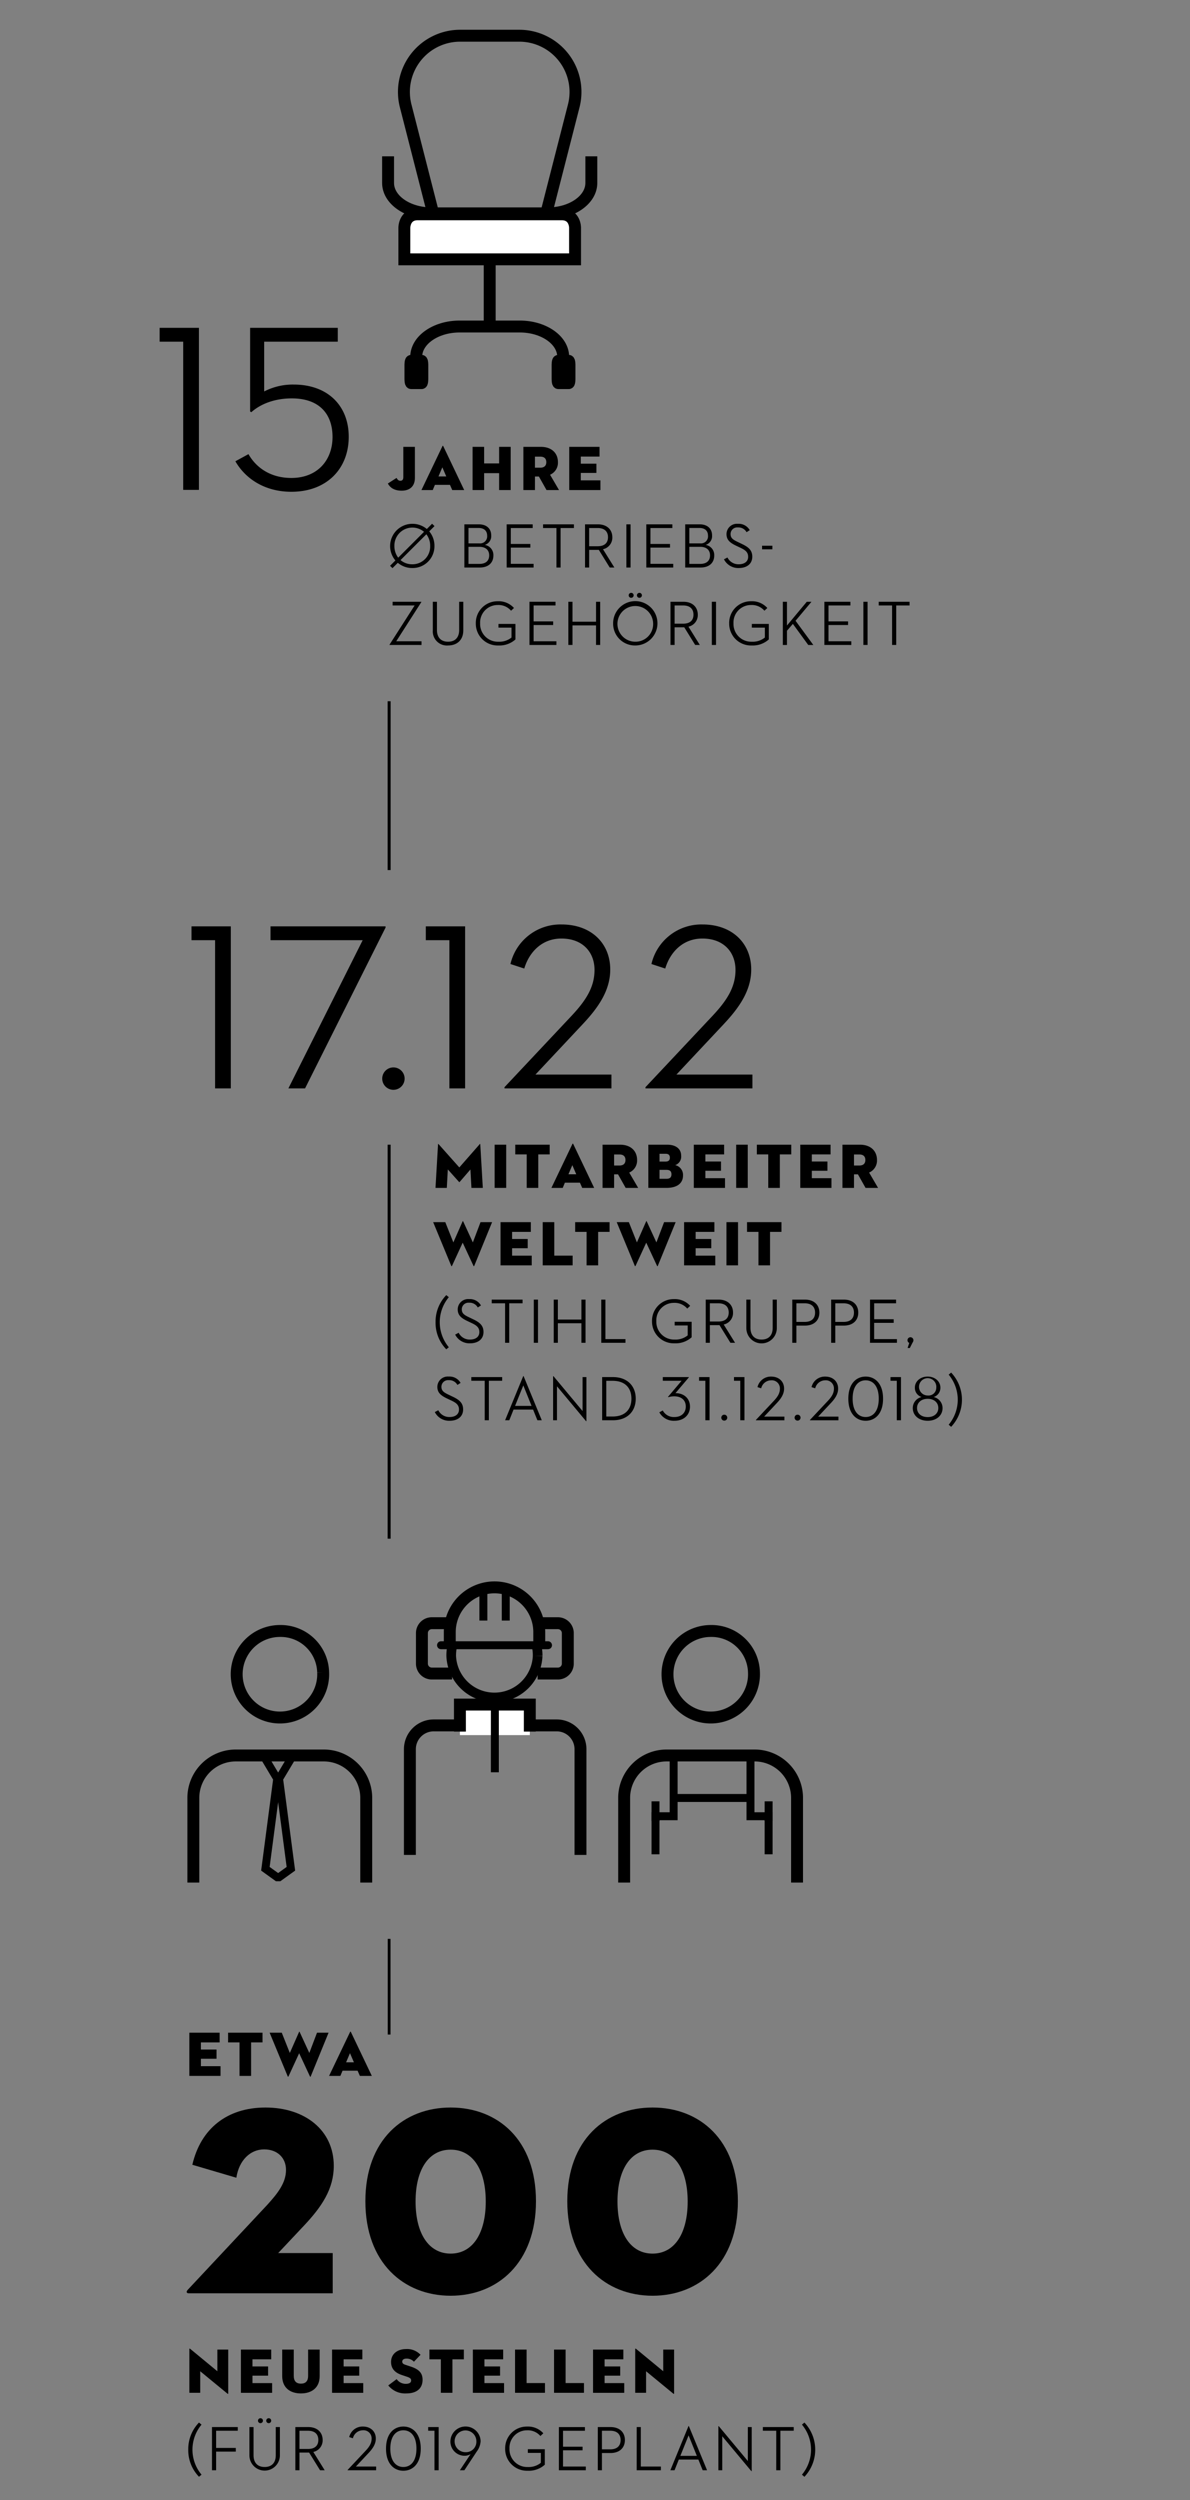 <svg id="de" xmlns="http://www.w3.org/2000/svg" viewBox="0 0 400 840">
  <rect x="0" y="0" width="400" height="840" fill="#808080" stroke="none"/>
  <title>01_macher</title>
  <line x1="130.802" y1="235.611" x2="130.802" y2="292.348" fill="none" stroke="#000"/>
  <line x1="130.802" y1="384.613" x2="130.802" y2="516.998" fill="none" stroke="#000"/>
  <line x1="130.802" y1="651.46" x2="130.802" y2="683.61" fill="none" stroke="#000" stroke-width="0.934"/>
  <path d="M253.435,562a14.539,14.539,0,1,1-14.529-13.992A14.263,14.263,0,0,1,253.435,562Zm14.48,70.547V603.836a14.268,14.268,0,0,0-14.528-13.993H224.33A14.266,14.266,0,0,0,209.8,603.836v28.712" fill="none" stroke="#000" stroke-miterlimit="10" stroke-width="4.003"/>
  <line x1="226.938" y1="604.122" x2="252.227" y2="604.122" fill="none" stroke="#000" stroke-miterlimit="10" stroke-width="2.669"/>
  <polyline points="252.264 590.057 252.264 610.256 258.36 610.256 258.36 623.047" fill="none" stroke="#000" stroke-miterlimit="10" stroke-width="2.669"/>
  <line x1="220.336" y1="611.853" x2="220.336" y2="605.243" fill="none" stroke="#000" stroke-miterlimit="10" stroke-width="2.669"/>
  <line x1="258.36" y1="611.853" x2="258.36" y2="605.243" fill="none" stroke="#000" stroke-miterlimit="10" stroke-width="2.669"/>
  <polyline points="220.336 623.048 220.336 610.256 226.431 610.256 226.431 590.057" fill="none" stroke="#000" stroke-miterlimit="10" stroke-width="2.669"/>
  <path d="M108.624,562A14.539,14.539,0,1,1,94.1,548.009,14.263,14.263,0,0,1,108.624,562m14.48,70.547V603.836a14.268,14.268,0,0,0-14.528-13.993H79.519A14.266,14.266,0,0,0,64.99,603.836v28.712" fill="none" stroke="#000" stroke-miterlimit="10" stroke-width="4.003"/>
  <polyline points="88.29 589.472 93.179 597.654 89.208 627.907 93.179 630.765 93.806 630.765 97.777 627.907 93.806 597.654 98.695 589.472" fill="none" stroke="#000" stroke-width="2.669"/>
  <g>
    <path d="M180.727,545.393h6.8a3.334,3.334,0,0,1,3.333,3.335v10.251a3.334,3.334,0,0,1-3.333,3.333h-6.8m-28.775,0h-6.8a3.335,3.335,0,0,1-3.333-3.336v-10.25a3.334,3.334,0,0,1,3.333-3.333h6.8m-14.176,77.862V587.734a8,8,0,0,1,8-8h41.346a8,8,0,0,1,8,8v35.521" fill="none" stroke="#000" stroke-miterlimit="10" stroke-width="4.003"/>
    <path d="M181.263,552.01v-3.617a15.038,15.038,0,0,0-30.076,0v3.862" fill="none" stroke="#000" stroke-linecap="round" stroke-linejoin="round" stroke-width="4.003"/>
  </g>
  <line x1="148.245" y1="552.796" x2="184.205" y2="552.796" fill="none" stroke="#000" stroke-linecap="round" stroke-linejoin="round" stroke-width="2.669"/>
  <path d="M170,533.86v10.654m-7.518-10.3v10.3" fill="none" stroke="#000" stroke-linejoin="round" stroke-width="2.669"/>
  <polyline points="154.596 582.994 154.596 572.735 178.086 572.735 178.086 582.994" fill="#fff"/>
  <polyline points="154.596 581.818 154.596 572.736 178.086 572.736 178.086 581.818" fill="none" stroke="#000" stroke-miterlimit="10" stroke-width="4.003"/>
  <line x1="166.34" y1="571.047" x2="166.34" y2="595.485" fill="none" stroke="#000" stroke-miterlimit="10" stroke-width="2.669"/>
  <g>
    <path d="M180.723,556.358a14.539,14.539,0,0,1-29.057,0,15.671,15.671,0,0,1,.459-3.853" fill="none" stroke="#000" stroke-miterlimit="10" stroke-width="3.24"/>
    <path d="M180.318,552.736a15.66,15.66,0,0,1,.406,3.621" fill="none" stroke="#000" stroke-miterlimit="10" stroke-width="3.24"/>
  </g>
  <g>
    <path d="M164.607,86.288c-4.593,0-15.569-1.155-18.31-11.87l-9.935-38.83A18.9,18.9,0,0,1,154.672,12h19.871a18.9,18.9,0,0,1,18.31,23.588l-9.936,38.83c-2.743,10.715-13.72,11.87-18.31,11.87" fill="none" stroke="#000" stroke-miterlimit="10" stroke-width="4.003"/>
    <path d="M135.919,87.138V76.474S135.9,72,140.407,72h48.4c4.51,0,4.489,4.473,4.489,4.473V87.138H135.919Z" fill="#fff"/>
    <path d="M135.919,87.138V76.474S135.9,72,140.407,72h48.4c4.51,0,4.489,4.473,4.489,4.473V87.138H135.919Z" fill="none" stroke="#000" stroke-miterlimit="10" stroke-width="4.003"/>
    <path d="M189.313,125.092V119.92c0-5.636-6.536-10.211-14.6-10.211H154.5c-8.064,0-14.6,4.575-14.6,10.211v5.172" fill="none" stroke="#000" stroke-miterlimit="10" stroke-width="4.003"/>
  </g>
  <line x1="164.607" y1="85.543" x2="164.607" y2="108.977" fill="none" stroke="#000" stroke-width="4.003"/>
  <g>
    <path d="M141.96,127.232v-4.5s0-1.491-.277-1.491h-3.448c-.28,0-.278,1.491-.278,1.491v4.5s0,1.5.278,1.5h3.448c.277,0,.277-1.5.277-1.5" fill="#fff"/>
    <path d="M141.96,127.232v-4.5s0-1.491-.277-1.491h-3.448c-.28,0-.278,1.491-.278,1.491v4.5s0,1.5.278,1.5h3.448C141.96,128.731,141.96,127.232,141.96,127.232Z" fill="none" stroke="#000" stroke-miterlimit="10" stroke-width="4.003"/>
    <path d="M191.422,127.232v-4.5s0-1.491-.278-1.491H187.7c-.28,0-.277,1.491-.277,1.491v4.5s0,1.5.277,1.5h3.448c.278,0,.278-1.5.278-1.5" fill="#fff"/>
    <path d="M191.422,127.232v-4.5s0-1.491-.278-1.491H187.7c-.28,0-.277,1.491-.277,1.491v4.5s0,1.5.277,1.5h3.448C191.422,128.731,191.422,127.232,191.422,127.232Z" fill="none" stroke="#000" stroke-miterlimit="10" stroke-width="4.003"/>
    <path d="M198.769,52.525v8.953c0,5.637-6.535,10.211-14.6,10.211H145.045c-8.065,0-14.6-4.574-14.6-10.211V52.525" fill="none" stroke="#000" stroke-miterlimit="10" stroke-width="4.003"/>
  </g>
  <g>
    <path d="M139.462,160.582c0,2.732-1.644,4.29-4.441,4.29-2.455,0-3.906-1-4.653-2.412l2.924-1.878c.3.512.62.96,1.281.96.619,0,1-.341,1-1.238V150.143h3.885Z"/>
    <path d="M151.247,162.908h-5.059l-.726,1.751h-3.8l7.066-14.772c.064-.15.192-.15.256,0l7.045,14.772h-4.014Zm-3.864-2.818h2.626l-1.324-3.073Z"/>
    <path d="M167.771,150.143h3.886v14.516h-3.886V158.98h-5.038v5.679h-3.885V150.143h3.885v5.571h5.038Z"/>
    <path d="M179.812,164.659h-3.885V150.143H181.8c3.693,0,5.742,2.177,5.742,5.144a4.4,4.4,0,0,1-2.647,4.227l3.01,5.145h-4.2l-2.562-4.547h-1.324Zm1.794-7.514c1.323,0,2.028-.662,2.028-1.858s-.7-1.857-2.028-1.857h-1.794v3.715Z"/>
    <path d="M191.341,150.143h10.183v3.266h-6.3V155.8h5.251V158.9h-5.251v2.5h6.6v3.266H191.341Z"/>
  </g>
  <path d="M146.031,183.429a7.316,7.316,0,0,1-7.447,7.426,7.456,7.456,0,0,1-4.865-1.75l-1.793,1.793-.811-.79,1.793-1.792A7.479,7.479,0,0,1,138.584,176a7.521,7.521,0,0,1,4.886,1.749l1.771-1.771.811.79-1.771,1.771A7.465,7.465,0,0,1,146.031,183.429Zm-3.5-4.737a6.058,6.058,0,0,0-9.965,4.737,6.386,6.386,0,0,0,1.281,3.948Zm-7.9,9.5a6.016,6.016,0,0,0,3.948,1.408,5.941,5.941,0,0,0,6.017-6.167,6.323,6.323,0,0,0-1.28-3.926Zm21.458-12.014h4.886c2.774,0,4.14,1.643,4.14,3.713a3.079,3.079,0,0,1-2.155,3.2,3.437,3.437,0,0,1,2.88,3.606c0,2.305-1.579,3.99-4.566,3.99h-5.185Zm5.014,6.4a2.38,2.38,0,0,0,2.646-2.6c0-1.473-.874-2.582-2.9-2.582h-3.371v5.185Zm.043,6.892c2.241,0,3.286-1.152,3.286-2.859,0-1.729-1.109-2.881-3.329-2.881h-3.627v5.74Zm9.16-13.294h8.748v1.238H171.7v5.356h6.572v1.216H171.7v5.463h7.66v1.237h-9.047Zm16.736,1.238h-4.5v-1.238h10.37v1.238h-4.481v13.272h-1.387Zm10.99,13.272H196.65v-14.51h4.331c3.137,0,4.844,1.878,4.844,4.332a3.976,3.976,0,0,1-3.137,4.033l3.82,6.145H204.95l-3.67-5.932h-3.243Zm2.859-7.148c2.369,0,3.478-1.174,3.478-3.03,0-1.878-1.131-3.094-3.478-3.094h-2.859v6.124Zm9.654-7.362h1.409v14.51H210.55Zm6.7,0H226v1.238h-7.362v5.356h6.572v1.216h-6.572v5.463h7.66v1.237h-9.047Zm13.079,0h4.886c2.774,0,4.14,1.643,4.14,3.713a3.08,3.08,0,0,1-2.155,3.2,3.437,3.437,0,0,1,2.88,3.606c0,2.305-1.579,3.99-4.566,3.99h-5.185Zm5.014,6.4a2.38,2.38,0,0,0,2.646-2.6c0-1.473-.875-2.582-2.9-2.582h-3.371v5.185Zm.043,6.892c2.24,0,3.286-1.152,3.286-2.859,0-1.729-1.11-2.881-3.329-2.881h-3.627v5.74Zm9.14-2.155a4.115,4.115,0,0,0,3.8,2.283c1.984,0,3.158-.982,3.158-2.5,0-1.6-.982-2.3-2.732-3.115l-1.173-.555c-2.091-.981-3.372-1.941-3.372-3.969a3.5,3.5,0,0,1,3.8-3.456,4.274,4.274,0,0,1,4.011,2.134l-1.067.682a3.105,3.105,0,0,0-2.923-1.6,2.228,2.228,0,0,0-2.454,2.2c0,1.387.789,1.92,2.561,2.752l1.152.555c2.326,1.088,3.585,2.155,3.585,4.332,0,2.39-1.814,3.8-4.524,3.8a5.371,5.371,0,0,1-4.993-2.923Zm11.641-3.948h3.456v1.195h-3.456Z"/>
  <g>
    <path d="M130.923,216.624l8.453-13.192h-7.407v-1.239h9.67v.086l-8.453,13.192h8.5v1.238H130.923Z"/>
    <path d="M145.483,211.778v-9.585h1.388v9.478c0,2.626,1.472,3.95,3.735,3.95,2.284,0,3.736-1.324,3.736-3.95v-9.478h1.387v9.585c0,3.373-2.2,5.1-5.123,5.1A4.745,4.745,0,0,1,145.483,211.778Z"/>
    <path d="M159.937,209.452a7.274,7.274,0,0,1,7.364-7.43,6.907,6.907,0,0,1,5.465,2.264l-.982.918a5.574,5.574,0,0,0-4.525-1.922,5.875,5.875,0,0,0-5.871,6.17,5.956,5.956,0,0,0,6.127,6.169,6.512,6.512,0,0,0,4.419-1.409v-3.33h-4.376v-1.238h5.7v5.208a8.041,8.041,0,0,1-5.742,2.028A7.324,7.324,0,0,1,159.937,209.452Z"/>
    <path d="M177.977,202.193h8.752v1.239h-7.365v5.358h6.575v1.216h-6.575v5.465h7.663v1.238h-9.05Z"/>
    <path d="M200.35,202.193h1.388v14.516H200.35v-6.574h-7.92v6.574h-1.387V202.193h1.387v6.7h7.92Z"/>
    <path d="M206.094,209.452a7.45,7.45,0,1,1,7.45,7.428A7.319,7.319,0,0,1,206.094,209.452Zm13.448,0a6,6,0,1,0-6,6.169A5.926,5.926,0,0,0,219.542,209.452Zm-8.218-9.393a.833.833,0,1,1,1.665,0,.833.833,0,0,1-1.665,0Zm2.775,0a.833.833,0,1,1,1.665,0,.833.833,0,0,1-1.665,0Z"/>
    <path d="M226.76,216.709h-1.387V202.193h4.333c3.138,0,4.846,1.879,4.846,4.334a3.979,3.979,0,0,1-3.138,4.035l3.821,6.147h-1.559l-3.671-5.934H226.76Zm2.861-7.151c2.369,0,3.479-1.174,3.479-3.031,0-1.879-1.131-3.095-3.479-3.095H226.76v6.126Z"/>
    <path d="M239.271,202.193h1.409v14.516h-1.409Z"/>
    <path d="M245.1,209.452a7.275,7.275,0,0,1,7.365-7.43,6.91,6.91,0,0,1,5.465,2.264l-.982.918a5.577,5.577,0,0,0-4.526-1.922,5.874,5.874,0,0,0-5.87,6.17,5.955,5.955,0,0,0,6.126,6.169,6.508,6.508,0,0,0,4.419-1.409v-3.33H252.72v-1.238h5.7v5.208a8.044,8.044,0,0,1-5.743,2.028A7.324,7.324,0,0,1,245.1,209.452Z"/>
    <path d="M266.512,209.622l-1.986,2.306v4.781h-1.387V202.193h1.387v7.984l6.661-7.984h1.58l-5.359,6.383,5.978,8.133h-1.708Z"/>
    <path d="M277.1,202.193h8.752v1.239h-7.365v5.358h6.575v1.216h-6.575v5.465h7.663v1.238H277.1Z"/>
    <path d="M290.21,202.193h1.409v14.516H290.21Z"/>
    <path d="M299.859,203.432h-4.5v-1.239h10.374v1.239h-4.482v13.277h-1.388Z"/>
  </g>
  <path d="M61.583,114.8H53.657v-4.643h13.21V164.6H61.583Zm17.534,40.19,4.4-2.4c2.641,4.643,7.525,8.006,14.41,8.006,8.806,0,13.85-6,13.85-13.77s-4.483-12.97-13.69-12.97c-5.844,0-10.568,1.922-13.61,4.644l-.4-.241v-28.1h29.461V114.8H88.8v16.732a20.906,20.906,0,0,1,9.928-2.321c11.528,0,18.493,7.2,18.493,17.533,0,10.807-7.445,18.493-19.294,18.493C89.445,165.237,82.72,161.234,79.117,154.99Z"/>
  <g>
    <path d="M147.241,384.466c.021-.15.107-.128.192-.022l6.959,7.814,6.853-7.814c.085-.106.17-.128.192.022l.854,14.665h-3.822l-.341-6.19-3.629,4.205a.12.12,0,0,1-.192,0l-3.779-4.226-.341,6.211h-3.8Z"/>
    <path d="M166.263,384.615h3.885v14.516h-3.885Z"/>
    <path d="M177.045,387.881H173.2v-3.266h11.569v3.266H180.93v11.25h-3.885Z"/>
    <path d="M194.936,397.381h-5.06l-.726,1.75h-3.8l7.066-14.772c.063-.149.191-.149.255,0l7.045,14.772H195.7Zm-3.865-2.819H193.7l-1.323-3.073Z"/>
    <path d="M206.422,399.131h-3.885V384.615h5.87c3.693,0,5.742,2.178,5.742,5.145a4.4,4.4,0,0,1-2.647,4.226l3.011,5.145h-4.206l-2.561-4.547h-1.324Zm1.793-7.514c1.324,0,2.028-.662,2.028-1.857s-.7-1.858-2.028-1.858h-1.793v3.715Z"/>
    <path d="M217.929,384.615h6.3c2.881,0,4.739,1.324,4.739,3.758a3.029,3.029,0,0,1-2.007,3.116,3.353,3.353,0,0,1,2.626,3.437c0,2.647-1.943,4.2-5.55,4.2h-6.106Zm5.764,5.678c1.067,0,1.473-.49,1.473-1.3s-.363-1.324-1.43-1.324h-2.049v2.625Zm.32,5.785c1.26,0,1.687-.576,1.687-1.516s-.449-1.494-1.687-1.494h-2.326v3.01Z"/>
    <path d="M233.216,384.615H243.4v3.266h-6.3v2.391h5.252v3.1H237.1v2.5h6.6v3.266H233.216Z"/>
    <path d="M247.456,384.615h3.885v14.516h-3.885Z"/>
    <path d="M258.237,387.881H254.4v-3.266h11.57v3.266h-3.842v11.25h-3.886Z"/>
    <path d="M269,384.615H279.18v3.266h-6.3v2.391h5.251v3.1h-5.251v2.5h6.6v3.266H269Z"/>
    <path d="M287.059,399.131h-3.885V384.615h5.87c3.693,0,5.743,2.178,5.743,5.145a4.4,4.4,0,0,1-2.647,4.226l3.01,5.145h-4.206l-2.561-4.547h-1.324Zm1.794-7.514c1.323,0,2.027-.662,2.027-1.857s-.7-1.858-2.027-1.858h-1.794v3.715Z"/>
  </g>
  <g>
    <path d="M151.937,425.33c-.064.149-.192.149-.256,0L145.6,410.643h4.077l2.711,6.81,3.117-7.088c.043-.107.128-.107.171,0l3.266,7.088,2.583-6.81h3.885l-6,14.687c-.064.17-.171.17-.257,0l-3.629-7.793Z"/>
    <path d="M168.249,410.643h10.182v3.265h-6.3V416.3h5.251V419.4h-5.251v2.5h6.6v3.265H168.249Z"/>
    <path d="M182.424,410.643h3.886v11.25h6.169v3.265H182.424Z"/>
    <path d="M197.177,413.908h-3.843v-3.265H204.9v3.265h-3.842v11.25h-3.885Z"/>
    <path d="M213.637,425.33c-.064.149-.192.149-.256,0L207.3,410.643h4.078l2.71,6.81,3.117-7.088c.043-.107.129-.107.171,0l3.266,7.088,2.583-6.81h3.885l-6,14.687c-.064.17-.171.17-.256,0l-3.629-7.793Z"/>
    <path d="M229.949,410.643h10.182v3.265h-6.3V416.3h5.251V419.4h-5.251v2.5h6.6v3.265H229.949Z"/>
    <path d="M244.189,410.643h3.885v14.515h-3.885Z"/>
    <path d="M254.949,413.908h-3.843v-3.265h11.57v3.265h-3.842v11.25h-3.885Z"/>
  </g>
  <path d="M146.408,444.269a12.8,12.8,0,0,1,3.606-9.112l.853.7a13.11,13.11,0,0,0,0,16.815l-.853.7A12.758,12.758,0,0,1,146.408,444.269Zm7.764,3.542a4.113,4.113,0,0,0,3.8,2.283c1.985,0,3.158-.982,3.158-2.5,0-1.6-.981-2.3-2.731-3.115l-1.174-.555c-2.091-.981-3.371-1.942-3.371-3.969a3.494,3.494,0,0,1,3.8-3.456,4.275,4.275,0,0,1,4.012,2.133l-1.067.683a3.106,3.106,0,0,0-2.924-1.6,2.227,2.227,0,0,0-2.453,2.2c0,1.387.789,1.92,2.56,2.752l1.152.555c2.326,1.088,3.585,2.155,3.585,4.332,0,2.389-1.814,3.8-4.524,3.8A5.371,5.371,0,0,1,153,448.429Zm15.607-9.9h-4.5v-1.238h10.37v1.238h-4.481v13.272h-1.387Zm9.649-1.238h1.409v14.51h-1.409Zm16.006,0h1.386v14.51h-1.386V444.61h-7.917v6.572H186.13v-14.51h1.387v6.7h7.917Zm6.674,0H203.5v13.272h6.743v1.238h-8.13Zm17.057,7.255a7.27,7.27,0,0,1,7.362-7.425,6.907,6.907,0,0,1,5.462,2.261l-.981.918a5.575,5.575,0,0,0-4.524-1.921,5.872,5.872,0,0,0-5.868,6.167,5.953,5.953,0,0,0,6.124,6.167,6.509,6.509,0,0,0,4.417-1.408v-3.329h-4.374v-1.238h5.7v5.207a8.042,8.042,0,0,1-5.74,2.027A7.322,7.322,0,0,1,219.165,443.927Zm19.444,7.255h-1.387v-14.51h4.332c3.137,0,4.844,1.878,4.844,4.332a3.976,3.976,0,0,1-3.137,4.033l3.819,6.145h-1.557l-3.67-5.932h-3.244Zm2.859-7.148c2.369,0,3.479-1.174,3.479-3.03,0-1.878-1.131-3.094-3.479-3.094h-2.859v6.124Zm9.405,2.219v-9.581h1.387v9.474c0,2.625,1.472,3.948,3.734,3.948,2.283,0,3.734-1.323,3.734-3.948v-9.474h1.387v9.581a5.121,5.121,0,0,1-10.242,0Zm16.827,4.929h-1.387v-14.51h4.268c3.136,0,4.843,1.857,4.843,4.375s-1.707,4.352-4.843,4.352H267.7Zm2.8-7.02c2.369,0,3.479-1.238,3.479-3.115,0-1.9-1.131-3.137-3.479-3.137h-2.8v6.252Zm10.271,7.02h-1.387v-14.51h4.268c3.137,0,4.844,1.857,4.844,4.375s-1.707,4.352-4.844,4.352h-2.881Zm2.795-7.02c2.369,0,3.479-1.238,3.479-3.115,0-1.9-1.131-3.137-3.479-3.137h-2.795v6.252Zm8.884-7.49h8.749v1.238h-7.362v5.356H300.4v1.216h-6.572v5.462h7.661v1.238h-9.048Zm13.188,14.553a.983.983,0,0,1-.6-.918,1,1,0,0,1,1-1,1.015,1.015,0,0,1,1,1,1.459,1.459,0,0,1-.3.811l-.918,1.814h-.747Z"/>
  <path d="M147.325,473.836a4.113,4.113,0,0,0,3.8,2.283c1.985,0,3.158-.981,3.158-2.5,0-1.6-.981-2.305-2.731-3.116l-1.173-.555c-2.092-.981-3.372-1.941-3.372-3.968a3.5,3.5,0,0,1,3.8-3.457,4.274,4.274,0,0,1,4.012,2.134l-1.067.682a3.105,3.105,0,0,0-2.923-1.6,2.228,2.228,0,0,0-2.454,2.2c0,1.387.789,1.92,2.56,2.752l1.153.555c2.325,1.089,3.584,2.155,3.584,4.332,0,2.39-1.813,3.8-4.523,3.8a5.371,5.371,0,0,1-4.993-2.923Zm15.605-9.9h-4.5V462.7H168.8v1.237h-4.481v13.272H162.93Zm16.261,9.688h-6.572l-1.429,3.584h-1.409l6.1-14.851h.107l6.124,14.851h-1.473Zm-6.06-1.238h5.548l-2.774-6.892Zm14.087-6.593v11.415h-1.3V462.4h.128l9.773,11.714V462.7h1.3v14.808h-.128Zm15.187-3.094h3.628c4.8,0,7.66,2.966,7.66,7.254s-2.838,7.255-7.66,7.255h-3.628Zm3.5,13.25c4.289,0,6.337-2.475,6.337-6s-2.048-6-6.337-6h-2.113v11.992Zm15.716-1.408,1.152-.619a4.2,4.2,0,0,0,3.926,2.2c2.411,0,3.82-1.472,3.82-3.521,0-2.2-1.537-3.435-3.905-3.435a6.688,6.688,0,0,0-1.985.3l-.085-.128,4.566-5.4h-6.316V462.7h8.749v.106l-4.5,5.292c2.8-.021,4.886,1.728,4.886,4.545,0,2.795-2.112,4.737-5.185,4.737A5.528,5.528,0,0,1,221.621,474.54Zm15.473-10.605h-2.112V462.7h3.52v14.509h-1.408Zm5.36,12.4a1,1,0,0,1,1-1,1,1,0,1,1,0,2A1,1,0,0,1,242.454,476.332Zm6.378-12.4H246.72V462.7h3.52v14.509h-1.408Zm5.254,13.166,6.017-6.4c1.28-1.365,2.048-2.56,2.048-4.1a2.718,2.718,0,0,0-2.966-2.816,3.472,3.472,0,0,0-3.328,2.688l-1.238-.4a4.594,4.594,0,0,1,4.588-3.542c2.646,0,4.353,1.686,4.353,4.033,0,1.9-1.089,3.435-2.5,4.929l-4.2,4.481h6.806v1.237h-9.58Zm13.006-.769a1,1,0,0,1,1-1,1,1,0,0,1,0,2A1,1,0,0,1,267.092,476.332Zm5.156.769,6.017-6.4c1.28-1.365,2.048-2.56,2.048-4.1a2.717,2.717,0,0,0-2.965-2.816,3.472,3.472,0,0,0-3.329,2.688l-1.238-.4a4.594,4.594,0,0,1,4.588-3.542c2.646,0,4.353,1.686,4.353,4.033,0,1.9-1.088,3.435-2.5,4.929l-4.2,4.481h6.806v1.237h-9.58Zm12.906-7.149c0-5.206,2.8-7.425,5.825-7.425s5.846,2.219,5.846,7.425-2.816,7.426-5.846,7.426S285.154,475.159,285.154,469.952Zm10.22,0c0-4.417-2.069-6.166-4.4-6.166-2.305,0-4.374,1.749-4.374,6.166s2.069,6.167,4.374,6.167C293.305,476.119,295.374,474.369,295.374,469.952Zm6.064-6.017h-2.113V462.7h3.521v14.509h-1.408Zm12.4,5.463a3.817,3.817,0,0,1,2.988,3.712c0,2.54-2.091,4.268-4.993,4.268s-5.015-1.728-5.015-4.268a3.8,3.8,0,0,1,2.966-3.712,3.2,3.2,0,0,1-2.262-3.158c0-2.134,1.878-3.713,4.289-3.713s4.289,1.579,4.289,3.713A3.225,3.225,0,0,1,313.839,469.4Zm1.558,3.691c0-1.814-1.408-3.094-3.563-3.094s-3.585,1.28-3.585,3.094c0,1.835,1.43,3.051,3.585,3.051S315.4,474.9,315.4,473.089Zm-.683-6.764a2.912,2.912,0,1,0-2.88,2.561A2.6,2.6,0,0,0,314.714,466.325Zm4.168,12.376a13.108,13.108,0,0,0,0-16.814l.832-.7a13.254,13.254,0,0,1,0,18.222Z"/>
  <path d="M72.3,315.9H64.375v-4.643H77.584V365.7H72.3Zm49.614,0H90.932v-4.643H129.6v.4L102.54,365.7h-5.6Zm6.567,46.514a3.757,3.757,0,0,1,3.762-3.763,3.763,3.763,0,1,1,0,7.526A3.758,3.758,0,0,1,128.481,362.419ZM151.058,315.9h-7.926v-4.643h13.209V365.7h-5.283Zm18.519,49.4,22.576-24.017c4.8-5.124,7.686-9.607,7.686-15.372,0-6-4-10.567-11.128-10.567-6.485,0-10.808,4.483-12.49,10.087l-4.643-1.521a17.236,17.236,0,0,1,17.213-13.29c9.927,0,16.331,6.325,16.331,15.131,0,7.125-4.082,12.89-9.366,18.494l-15.772,16.812h25.539V365.7H169.577Zm47.388,0,22.577-24.017c4.8-5.124,7.685-9.607,7.685-15.372,0-6-4-10.567-11.128-10.567-6.485,0-10.808,4.483-12.489,10.087l-4.643-1.521a17.235,17.235,0,0,1,17.212-13.29c9.927,0,16.332,6.325,16.332,15.131,0,7.125-4.083,12.89-9.367,18.494l-15.771,16.812h25.538V365.7H216.965Z"/>
  <g>
    <path d="M67.3,796.743v7.237h-3.65V789.271c0-.127.064-.234.3-.042l9.115,7.514v-7.279h3.65v14.729c0,.171-.064.235-.3.043Z"/>
    <path d="M80.981,789.464H91.164v3.266h-6.3v2.391h5.251v3.1H84.867v2.5h6.6v3.266H80.981Z"/>
    <path d="M94.859,798.365v-8.9h3.885v8.859c0,1.644.769,2.583,2.412,2.583s2.413-.939,2.413-2.583v-8.859h3.885v8.9c0,3.907-2.668,5.828-6.3,5.828S94.859,802.272,94.859,798.365Z"/>
    <path d="M111.618,789.464H121.8v3.266h-6.3v2.391h5.252v3.1H115.5v2.5h6.6v3.266H111.618Z"/>
    <path d="M130.513,801.5l2.818-2.113a3.672,3.672,0,0,0,3.031,1.58c1.153,0,1.836-.342,1.836-1.154,0-.619-.47-.918-1.431-1.238L135.06,798c-2.114-.7-3.608-1.985-3.608-4.376,0-2.861,2.369-4.334,4.952-4.334a6.181,6.181,0,0,1,4.953,1.922l-2.22,2.326a3.292,3.292,0,0,0-2.519-1.046c-.939,0-1.409.427-1.409,1,0,.556.32.833,1.024,1.068l1.922.641c2.9.96,3.885,2.348,3.885,4.4,0,2.668-1.665,4.589-5.507,4.589A7.2,7.2,0,0,1,130.513,801.5Z"/>
    <path d="M148.189,792.73h-3.842v-3.266h11.57v3.266h-3.842v11.25h-3.886Z"/>
    <path d="M158.95,789.464h10.183v3.266h-6.3v2.391h5.252v3.1h-5.252v2.5h6.6v3.266H158.95Z"/>
    <path d="M173.126,789.464h3.885v11.25h6.17v3.266H173.126Z"/>
    <path d="M186.235,789.464h3.885v11.25h6.17v3.266H186.235Z"/>
    <path d="M199.344,789.464h10.182v3.266h-6.3v2.391h5.251v3.1h-5.251v2.5h6.6v3.266H199.344Z"/>
    <path d="M217.17,796.743v7.237h-3.65V789.271c0-.127.064-.234.3-.042l9.116,7.514v-7.279h3.65v14.729c0,.171-.064.235-.3.043Z"/>
  </g>
  <path d="M63.283,823.086a12.8,12.8,0,0,1,3.607-9.111l.853.7a13.11,13.11,0,0,0,0,16.815l-.853.7A12.759,12.759,0,0,1,63.283,823.086Zm7.976-7.6h8.663v1.238H72.646v5.782h6.615v1.238H72.646V830H71.259Zm12.579,9.581V815.49h1.387v9.474c0,2.625,1.473,3.948,3.734,3.948,2.284,0,3.735-1.323,3.735-3.948V815.49h1.387v9.581a5.122,5.122,0,0,1-10.243,0Zm2.881-11.715a.832.832,0,1,1,1.664,0,.832.832,0,0,1-1.664,0Zm2.774,0a.832.832,0,1,1,1.664,0,.832.832,0,0,1-1.664,0ZM100.665,830H99.278V815.49h4.332c3.137,0,4.844,1.878,4.844,4.332a3.976,3.976,0,0,1-3.137,4.033L109.136,830h-1.557l-3.67-5.932h-3.244Zm2.86-7.148c2.368,0,3.478-1.174,3.478-3.03,0-1.878-1.131-3.094-3.478-3.094h-2.86v6.124Zm13.325,7.041,6.017-6.4c1.28-1.366,2.049-2.561,2.049-4.1a2.719,2.719,0,0,0-2.966-2.817,3.472,3.472,0,0,0-3.329,2.689l-1.238-.405a4.594,4.594,0,0,1,4.588-3.543c2.646,0,4.353,1.686,4.353,4.033,0,1.9-1.088,3.436-2.5,4.929l-4.2,4.481h6.807V830H116.85Zm12.906-7.148c0-5.206,2.795-7.426,5.825-7.426s5.847,2.22,5.847,7.426-2.817,7.426-5.847,7.426S129.756,827.952,129.756,822.745Zm10.221,0c0-4.417-2.07-6.167-4.4-6.167-2.3,0-4.374,1.75-4.374,6.167s2.069,6.167,4.374,6.167C137.907,828.912,139.977,827.162,139.977,822.745Zm6.063-6.017h-2.112V815.49h3.52V830H146.04Zm12.146,7.852a3.875,3.875,0,0,1-1.964.555,4.753,4.753,0,0,1-4.822-4.886,5.081,5.081,0,0,1,10.157-.043,6.382,6.382,0,0,1-1.3,3.5L156.094,830h-1.515Zm1.941-4.331a3.66,3.66,0,1,0-3.648,3.691A3.515,3.515,0,0,0,160.127,820.249Zm9.677,2.5a7.271,7.271,0,0,1,7.361-7.426,6.909,6.909,0,0,1,5.463,2.262l-.982.918a5.574,5.574,0,0,0-4.523-1.921,5.872,5.872,0,0,0-5.868,6.167,5.953,5.953,0,0,0,6.124,6.167A6.5,6.5,0,0,0,181.8,827.5v-3.328h-4.375v-1.238h5.7v5.207a8.042,8.042,0,0,1-5.74,2.027A7.321,7.321,0,0,1,169.8,822.745Zm18.057-7.255h8.748v1.238h-7.361v5.356h6.572V823.3h-6.572v5.462h7.66V830h-9.047ZM202.327,830H200.94V815.49h4.267c3.137,0,4.844,1.857,4.844,4.374s-1.707,4.353-4.844,4.353h-2.88Zm2.8-7.02c2.368,0,3.478-1.238,3.478-3.116,0-1.9-1.131-3.136-3.478-3.136h-2.8v6.252Zm8.892-7.49H215.4v13.272h6.743V830h-8.13Zm20.728,10.925H228.17L226.741,830h-1.409l6.1-14.851h.107L237.666,830h-1.473Zm-6.06-1.237h5.548l-2.774-6.893Zm14.087-6.594V830h-1.3V815.191h.128l9.773,11.715V815.49h1.3V830.3h-.128Zm18.151-1.856h-4.5V815.49h10.37v1.238h-4.481V830H260.92Zm8.638,14.766a13.106,13.106,0,0,0,0-16.815l.833-.7a13.258,13.258,0,0,1,0,18.223Z"/>
  <g>
    <path d="M63.2,769.28l26.674-28.489c3.357-3.72,6.261-7.258,6.261-11.7,0-3.992-2.813-6.9-7.349-6.9-4.627,0-8.438,3.629-9.345,9.528l-14.789-4.356c2.813-12.158,11.7-19.234,24.587-19.234,13.156,0,22.955,7.53,22.955,19.6,0,7.8-4.083,13.791-10.071,20.141l-8.619,9.163h18.327v13.52H63.476C62.659,770.551,62.478,770.006,63.2,769.28Z"/>
    <path d="M122.816,739.611c0-20.685,12.884-31.482,28.67-31.482s28.671,10.8,28.671,31.482-12.884,31.756-28.671,31.756S122.816,760.3,122.816,739.611Zm40.465.092c0-10.8-4.446-17.42-11.8-17.42s-11.794,6.623-11.794,17.42,4.446,17.51,11.794,17.51S163.281,750.5,163.281,739.7Z"/>
    <path d="M190.686,739.611c0-20.685,12.883-31.482,28.67-31.482s28.67,10.8,28.67,31.482-12.883,31.756-28.67,31.756S190.686,760.3,190.686,739.611Zm40.465.092c0-10.8-4.446-17.42-11.8-17.42s-11.794,6.623-11.794,17.42,4.445,17.51,11.794,17.51S231.151,750.5,231.151,739.7Z"/>
  </g>
  <g>
    <path d="M63.646,682.986H73.829v3.266h-6.3v2.392h5.252v3.094H67.531v2.5h6.6V697.5H63.646Z"/>
    <path d="M80.512,686.252H76.67v-3.266H88.24v3.266H84.4V697.5H80.512Z"/>
    <path d="M96.972,697.674c-.064.148-.192.148-.256,0l-6.084-14.688h4.077L97.42,689.8l3.117-7.088c.043-.107.129-.107.171,0l3.266,7.088,2.583-6.811h3.885l-6,14.688c-.064.17-.171.17-.256,0l-3.629-7.793Z"/>
    <path d="M120.2,695.752h-5.059l-.726,1.75h-3.8l7.066-14.772c.064-.149.192-.149.256,0l7.045,14.772h-4.014Zm-3.864-2.818h2.626l-1.324-3.074Z"/>
  </g>
</svg>
